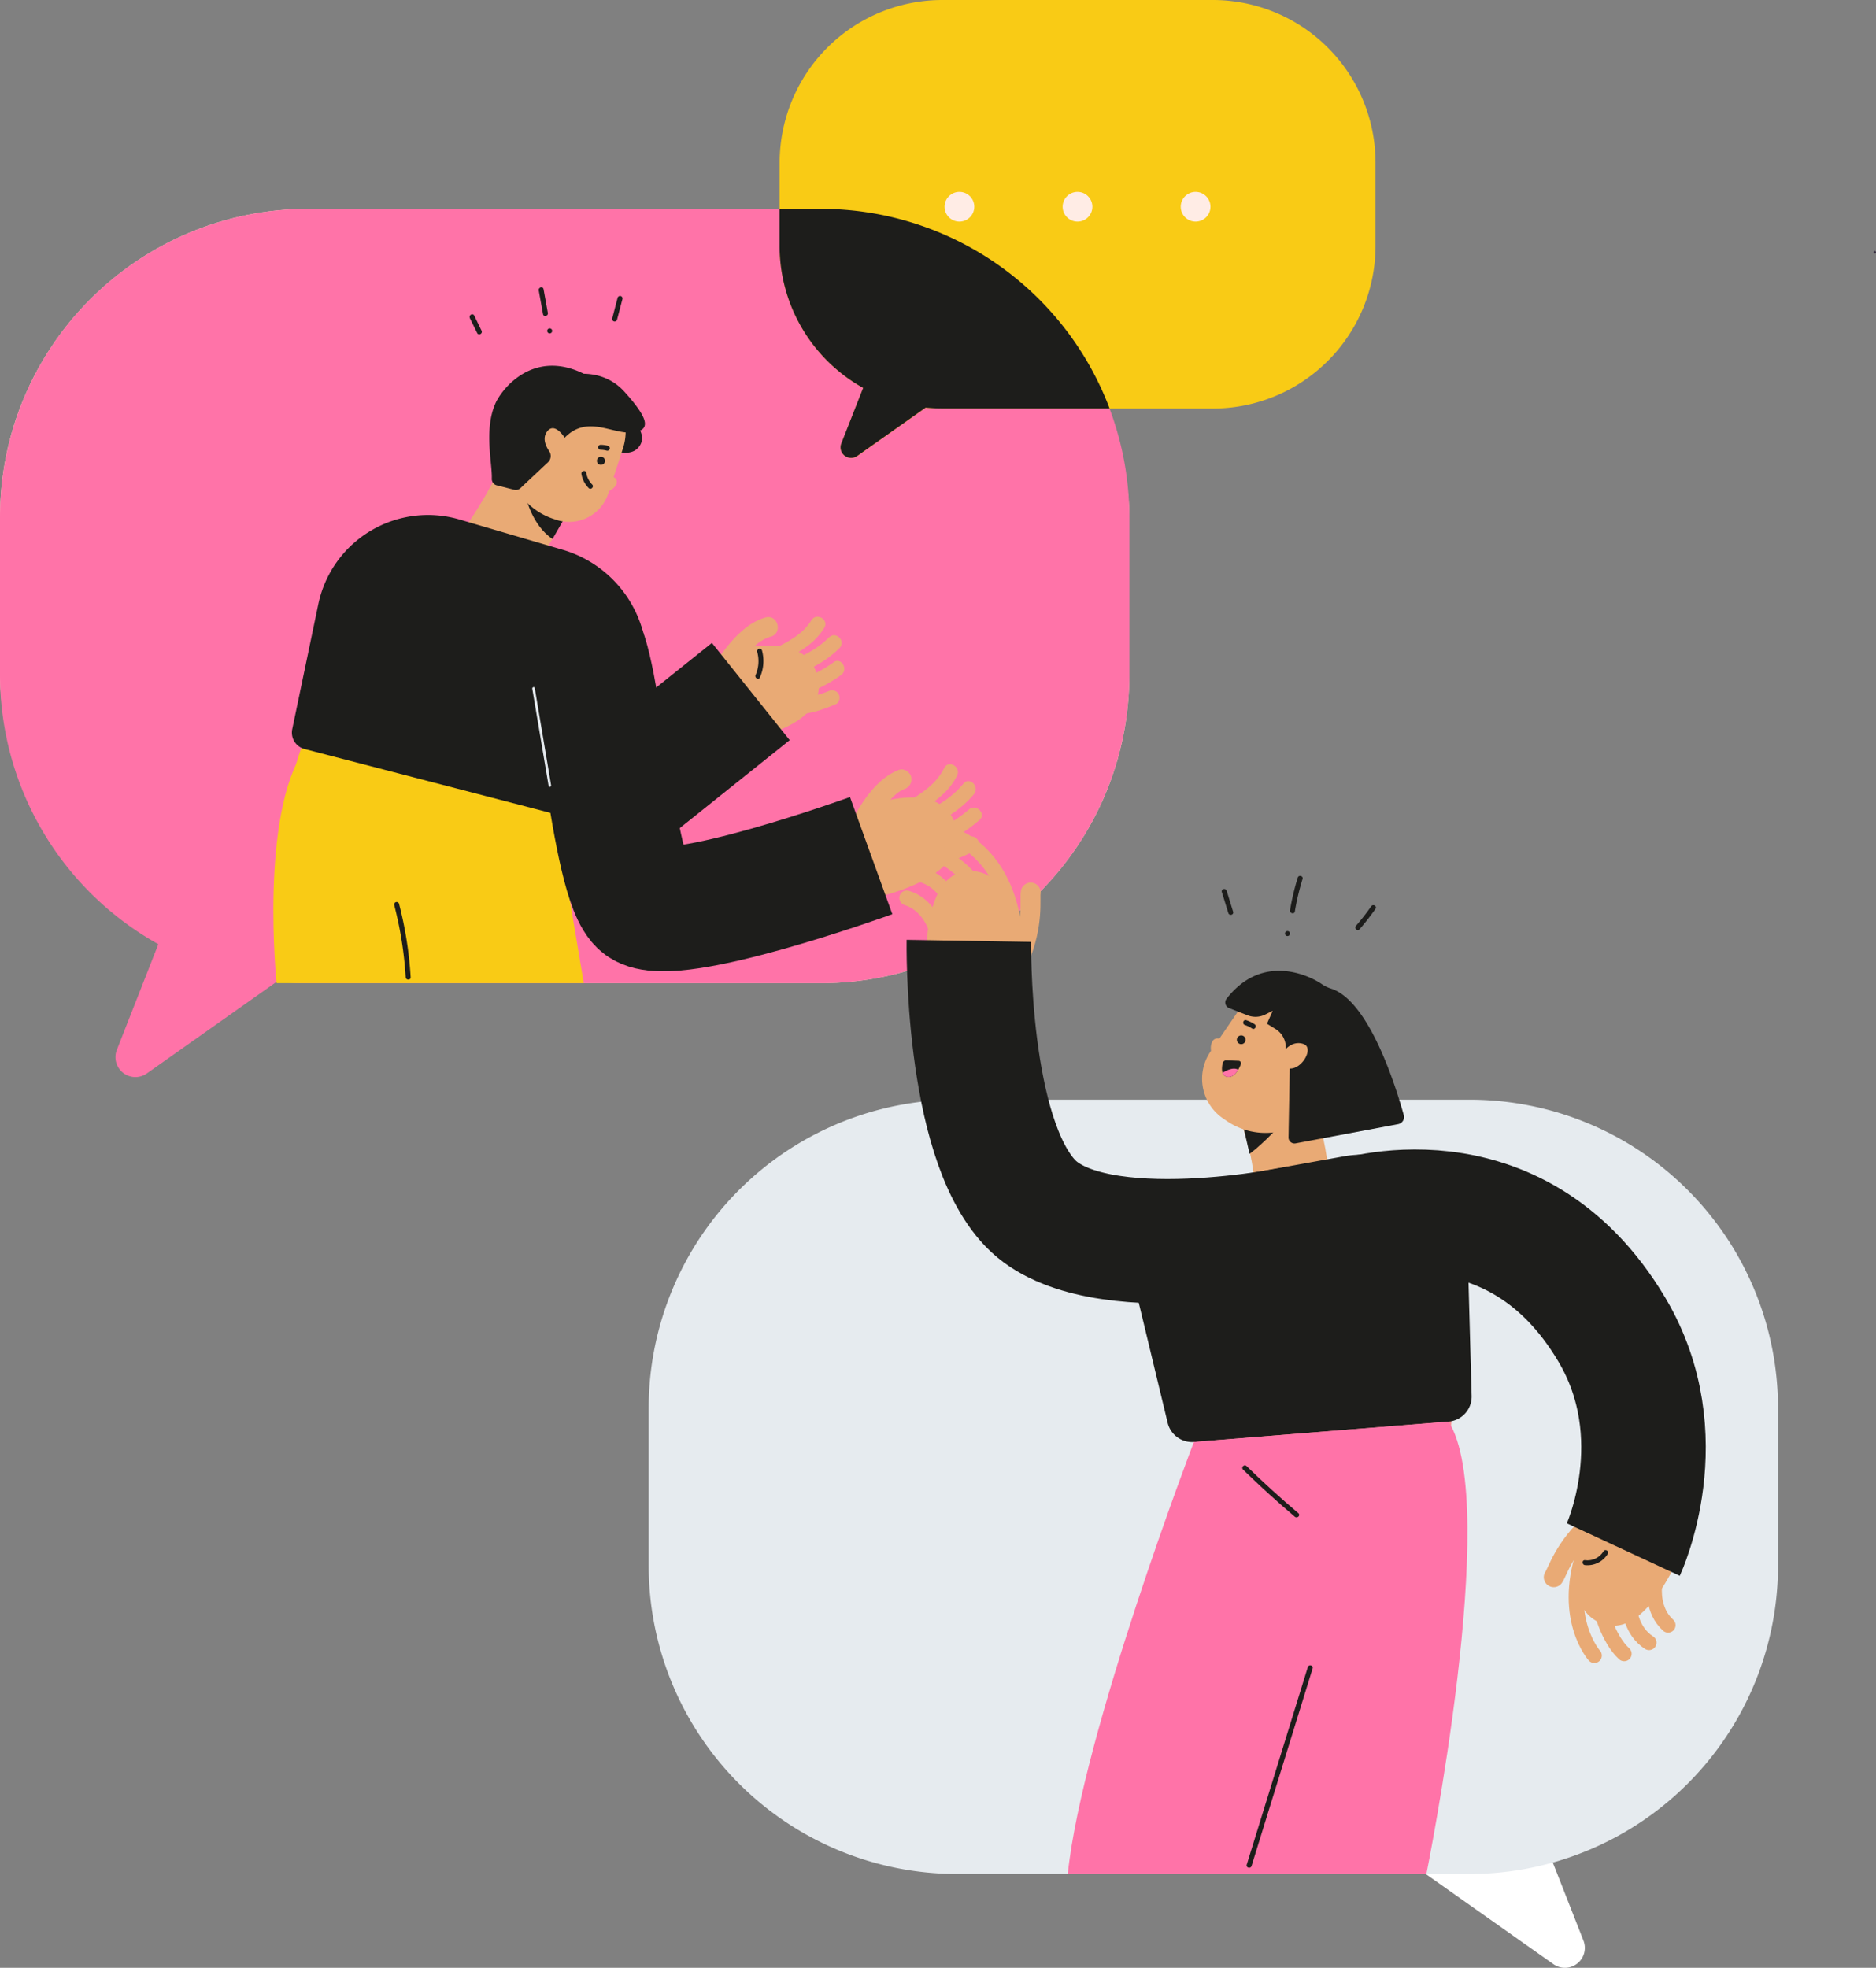<svg id="Communication_Flat_Illustration" data-name="Communication_Flat Illustration" xmlns="http://www.w3.org/2000/svg" width="753.34" height="790.031" viewBox="0 0 753.34 790.031">
  <rect x="0" y="0" width="753.34" height="790.031" fill="#808080" stroke="none"/>
  <path id="Path_20008" data-name="Path 20008" d="M192.89,469.48l-22.34,56.9a8,8,0,0,0,12.12,9.5l85.69-60.52" transform="translate(-123.58 -105)" fill="#ff73a8"/>
  <path id="Path_20009" data-name="Path 20009" d="M876.42,206.78a.5.5,0,1,0-.5-.5A.5.5,0,0,0,876.42,206.78Z" transform="translate(-123.58 -105)" fill="#3a3144"/>
  <rect id="Rectangle_68" data-name="Rectangle 68" width="453.5" height="310.87" rx="123.84" transform="translate(0 83.85)" fill="#ffd8c5"/>
  <path id="Path_20075" data-name="Path 20075" d="M123.84,0H329.66A123.84,123.84,0,0,1,453.5,123.84v63.19A123.84,123.84,0,0,1,329.66,310.87H123.84A123.84,123.84,0,0,1,0,187.03V123.84A123.84,123.84,0,0,1,123.84,0Z" transform="translate(0 83.85)" fill="#ff73a8"/>
  <path id="Path_20010" data-name="Path 20010" d="M610.57,105H502a65.34,65.34,0,0,0-65.34,65.35v33.34a65.315,65.315,0,0,0,33.561,57.086L461.44,283.1a4.24,4.24,0,0,0,6.4,5l27.49-19.41c2.19.22,4.42.33,6.67.33H610.6a65.34,65.34,0,0,0,65.34-65.34V170.31A65.34,65.34,0,0,0,610.57,105Z" transform="translate(-123.58 -105)" fill="#f9cb15"/>
  <path id="Path_20011" data-name="Path 20011" d="M453.24,188.85H436.63v14.8a65.315,65.315,0,0,0,33.561,57.086L461.41,283.06a4.24,4.24,0,0,0,6.4,5l27.49-19.41c2.19.22,4.42.33,6.67.33h67.17a123.88,123.88,0,0,0-115.9-80.13Z" transform="translate(-123.58 -105)" fill="#1d1d1b"/>
  <path id="Path_20012" data-name="Path 20012" d="M431,352.89c-7.56,2.11-13.53,8.94-18,15.09a56.761,56.761,0,0,0-9.44,21.43c-1.07,5,6.64,7.17,7.71,2.12a50.93,50.93,0,0,1,7.71-18.2c3.28-4.83,8.26-11.09,14.12-12.73,4.95-1.38,2.85-9.1-2.13-7.71Z" transform="translate(-123.58 -105)" fill="#e9aa75"/>
  <path id="Path_20013" data-name="Path 20013" d="M414.81,366.92l1.28,36.18s43.6-4.22,35.23-28.32C445.14,357,414.81,366.92,414.81,366.92Z" transform="translate(-123.58 -105)" fill="#e9aa75"/>
  <path id="Path_20014" data-name="Path 20014" d="M449.41,354c-3.14,5.16-8.45,8.2-13.73,10.79-5.78,2.84-11.58,5.38-16.55,9.56-2.95,2.5,1.31,6.72,4.25,4.25,9.85-8.31,24.07-9.86,31.21-21.57,2-3.3-3.17-6.32-5.18-3Z" transform="translate(-123.58 -105)" fill="#e9aa75"/>
  <path id="Path_20015" data-name="Path 20015" d="M456.48,360.88c-5.42,5.46-12.47,8.53-19.66,11-3.64,1.23-2.07,7,1.6,5.78,8.16-2.77,16.14-6.3,22.3-12.51,2.72-2.75-1.52-7-4.24-4.24Z" transform="translate(-123.58 -105)" fill="#e9aa75"/>
  <path id="Path_20016" data-name="Path 20016" d="M458.28,370.91A54.389,54.389,0,0,1,441.52,379c-3.71,1-2.13,6.84,1.59,5.78a59.05,59.05,0,0,0,18.2-8.73c3.11-2.23.12-7.43-3-5.18Z" transform="translate(-123.58 -105)" fill="#e9aa75"/>
  <path id="Path_20017" data-name="Path 20017" d="M456.25,382.48c-4.86,2.06-10.28,2.6-15,4.88-3.47,1.68-.44,6.86,3,5.18,2.23-1.08,4.86-1.36,7.23-2a69.424,69.424,0,0,0,7.77-2.84c1.5-.64,1.8-2.83,1.08-4.11a3.09,3.09,0,0,0-4.11-1.07Z" transform="translate(-123.58 -105)" fill="#e9aa75"/>
  <path id="Path_20018" data-name="Path 20018" d="M303.06,352.09l55,67.45a13.13,13.13,0,0,0,18.38,2l48.64-38.91" transform="translate(-123.58 -105)" fill="none" stroke="#1d1d1b" stroke-miterlimit="10" stroke-width="50"/>
  <path id="Path_20019" data-name="Path 20019" d="M537.48,463.34c-.45,2.1,1.31,12.81-4.68,26.59" transform="translate(-123.58 -105)" fill="none" stroke="#e9aa75" stroke-linecap="round" stroke-miterlimit="10" stroke-width="8"/>
  <path id="Path_20020" data-name="Path 20020" d="M496.76,511.94l38.57-14.3S535.23,453,512,454.75,496.76,511.94,496.76,511.94Z" transform="translate(-123.58 -105)" fill="#e9aa75"/>
  <path id="Path_20021" data-name="Path 20021" d="M509.33,441.82s17.87,7.54,21.46,35.28" transform="translate(-123.58 -105)" fill="none" stroke="#e9aa75" stroke-linecap="round" stroke-miterlimit="10" stroke-width="6"/>
  <path id="Path_20022" data-name="Path 20022" d="M515.51,460.48c-.08-.26-8.29-10.37-16.71-12.91" transform="translate(-123.58 -105)" fill="none" stroke="#e9aa75" stroke-linecap="round" stroke-miterlimit="10" stroke-width="6"/>
  <path id="Path_20023" data-name="Path 20023" d="M504.94,465.48c-.12-.25-4.55-8.5-13.28-9.6" transform="translate(-123.58 -105)" fill="none" stroke="#e9aa75" stroke-linecap="round" stroke-miterlimit="10" stroke-width="6"/>
  <path id="Path_20024" data-name="Path 20024" d="M499.22,477.17c-.07-.26-3.08-9.13-11.5-11.67" transform="translate(-123.58 -105)" fill="none" stroke="#e9aa75" stroke-linecap="round" stroke-miterlimit="10" stroke-width="6"/>
  <path id="Path_20025" data-name="Path 20025" d="M345.45,424.62,358,499.72H234.65s-6.94-67.25,11.25-94" transform="translate(-123.58 -105)" fill="#f9cb15"/>
  <path id="Path_20026" data-name="Path 20026" d="M374.09,270.46s11.51,8.15,5.65,14.44c-4.93,5.3-18.68-1.95-18.68-1.95l4-11.19" transform="translate(-123.58 -105)" fill="#1d1d1b"/>
  <path id="Path_20027" data-name="Path 20027" d="M484.58,414.08c-7.46,2.85-12.92,10-16.84,16.72a59.07,59.07,0,0,0-7.51,23c-.25,2.15,2,4,4,4,2.38,0,3.75-1.84,4-4a49.31,49.31,0,0,1,6-18.24,48,48,0,0,1,5.54-7.93c1.92-2.21,4.11-4.75,6.93-5.82a4.12,4.12,0,0,0,2.79-4.92c-.53-1.94-2.89-3.57-4.92-2.8Z" transform="translate(-123.58 -105)" fill="#e9aa75"/>
  <path id="Path_20028" data-name="Path 20028" d="M469.36,429.66,474,465.58s43-8.23,32.47-31.46C498.64,417,469.36,429.66,469.36,429.66Z" transform="translate(-123.58 -105)" fill="#e9aa75"/>
  <path id="Path_20029" data-name="Path 20029" d="M502.75,413.32c-5.57,11.36-19.74,14.49-28.22,23.09-2.71,2.76,1.53,7,4.24,4.25,9-9.12,23.19-12.12,29.16-24.32,1.69-3.45-3.48-6.49-5.18-3Z" transform="translate(-123.58 -105)" fill="#e9aa75"/>
  <path id="Path_20030" data-name="Path 20030" d="M510.48,419.6c-5.07,6.17-12,9.95-19.2,13.16-3.52,1.56-.47,6.74,3,5.18,7.61-3.39,15-7.57,20.41-14.1,2.44-3-1.78-7.23-4.24-4.24Z" transform="translate(-123.58 -105)" fill="#e9aa75"/>
  <path id="Path_20031" data-name="Path 20031" d="M512.63,430a52.4,52.4,0,0,1-15.3,9.23c-3.56,1.38-2,7.19,1.6,5.79a61,61,0,0,0,17.95-10.78c2.92-2.53-1.34-6.76-4.25-4.24Z" transform="translate(-123.58 -105)" fill="#e9aa75"/>
  <path id="Path_20032" data-name="Path 20032" d="M512.29,441.18a55.007,55.007,0,0,1-7.83,3.53,36.088,36.088,0,0,0-6.66,2.72c-3.3,2-.29,7.18,3,5.18,2.15-1.3,4.65-1.86,7-2.77a71.851,71.851,0,0,0,7.51-3.47c3.4-1.83.37-7-3-5.19Z" transform="translate(-123.58 -105)" fill="#e9aa75"/>
  <path id="Path_20033" data-name="Path 20033" d="M737.07,827.12,759.4,884a8,8,0,0,1-12.11,9.5L661.59,833" transform="translate(-123.58 -105)" fill="#fff"/>
  <path id="Path_22089" data-name="Path 22089" d="M123.84,0H329.66A123.84,123.84,0,0,1,453.5,123.84v63.19A123.84,123.84,0,0,1,329.66,310.87H123.84A123.84,123.84,0,0,1,0,187.03V123.84A123.84,123.84,0,0,1,123.84,0Z" transform="translate(713.99 752.36) rotate(180)" fill="#e6ebef"/>
  <path id="Path_20034" data-name="Path 20034" d="M747.51,738.21c1.3-1.71,4.27-12.16,15.57-22.07" transform="translate(-123.58 -105)" fill="none" stroke="#e9aa75" stroke-linecap="round" stroke-miterlimit="10" stroke-width="8"/>
  <path id="Path_20035" data-name="Path 20035" d="M805.06,711.58l-41-3.49s-19,40.47,2.84,48.75S805.06,711.58,805.06,711.58Z" transform="translate(-123.58 -105)" fill="#e9aa75"/>
  <path id="Path_20036" data-name="Path 20036" d="M763.81,769.66s-12.95-14.43-4.38-41.06" transform="translate(-123.58 -105)" fill="none" stroke="#e9aa75" stroke-linecap="round" stroke-miterlimit="10" stroke-width="6"/>
  <path id="Path_20037" data-name="Path 20037" d="M766.17,750.15c0,.27,3.08,12.91,9.62,18.8" transform="translate(-123.58 -105)" fill="none" stroke="#e9aa75" stroke-linecap="round" stroke-miterlimit="10" stroke-width="6"/>
  <path id="Path_20038" data-name="Path 20038" d="M777.86,750.13c0,.28.5,9.63,7.92,14.35" transform="translate(-123.58 -105)" fill="none" stroke="#e9aa75" stroke-linecap="round" stroke-miterlimit="10" stroke-width="6"/>
  <path id="Path_20039" data-name="Path 20039" d="M788,742c0,.27-1.11,9.57,5.43,15.46" transform="translate(-123.58 -105)" fill="none" stroke="#e9aa75" stroke-linecap="round" stroke-miterlimit="10" stroke-width="6"/>
  <circle id="Ellipse_39" data-name="Ellipse 39" cx="51.85" cy="51.85" r="51.85" transform="translate(479.34 514.62)" fill="#f99192"/>
  <path id="Path_20040" data-name="Path 20040" d="M632.35,542.45c6,10.26,12.28,35.81,9.15,45.71" transform="translate(-123.58 -105)" fill="none" stroke="#e9aa75" stroke-miterlimit="10" stroke-width="30"/>
  <path id="Path_20041" data-name="Path 20041" d="M622,553.57l3.36,14.66S632,563.56,641,552.8C641,552.8,634,556.53,622,553.57Z" transform="translate(-123.58 -105)" fill="#1d1d1b"/>
  <path id="Path_20042" data-name="Path 20042" d="M21.53,0h5.71A21.51,21.51,0,0,1,48.75,21.51V35.6a27.7,27.7,0,0,1-27.7,27.7H19.3A19.3,19.3,0,0,1,0,44V21.51A21.51,21.51,0,0,1,21.51,0Z" transform="matrix(0.825, 0.565, -0.565, 0.825, 510.953, 385.883)" fill="#e9aa75"/>
  <circle id="Ellipse_40" data-name="Ellipse 40" cx="1.76" cy="1.76" r="1.76" transform="translate(496.67 415.69)" fill="#1d1d1b"/>
  <path id="Path_20043" data-name="Path 20043" d="M610,523.16c-1.16,2.27-.45,6.57,2.5,7.43l2.77-6.5c.18-.44-1.7-2-2-2.1a2.32,2.32,0,0,0-3.27,1.17Z" transform="translate(-123.257 -104.822)" fill="#e9aa75"/>
  <path id="Path_20044" data-name="Path 20044" d="M663.19,569.24,600,580.65a28.09,28.09,0,0,0-22.31,34.2l14.78,61.38A10.08,10.08,0,0,0,603,683.92l102.26-8.18a10.08,10.08,0,0,0,9.28-10.32L713,609.74a42.34,42.34,0,0,0-49.81-40.5Z" transform="translate(-123.58 -105)" fill="#1d1d1b"/>
  <path id="Path_20045" data-name="Path 20045" d="M616.05,530.7l4.92.19a1,1,0,0,1,.9,1.36c-.78,2-2.57,5.48-5.31,5.12s-2.41-3.7-2-5.53a1.47,1.47,0,0,1,1.49-1.14Z" transform="translate(-123.58 -105)" fill="#1d1d1b"/>
  <path id="Path_20046" data-name="Path 20046" d="M616.56,537.37c1.86.25,3.28-1.29,4.25-2.91-1.89-1.09-4.59.18-6.29,1.23A2.33,2.33,0,0,0,616.56,537.37Z" transform="translate(-123.58 -105)" fill="#ff73a8"/>
  <circle id="Ellipse_41" data-name="Ellipse 41" cx="52.26" cy="52.26" r="52.26" transform="translate(117.36 267.36)" fill="#f9cb15"/>
  <path id="Path_20047" data-name="Path 20047" d="M343.18,291.94c-5.44,10-10,19.72-18.2,31.84" transform="translate(-123.58 -105)" fill="none" stroke="#e9aa75" stroke-miterlimit="10" stroke-width="32"/>
  <path id="Path_20048" data-name="Path 20048" d="M334.76,304.56s2.4,11.29,10.69,16.83l8.27-14.33" transform="translate(-123.58 -105)" fill="#1d1d1b"/>
  <path id="Path_20049" data-name="Path 20049" d="M16.55.02H17.7a26.8,26.8,0,0,1,26.8,26.8v8.73A22.24,22.24,0,0,1,22.26,57.79h0A22.24,22.24,0,0,1,0,35.55v-19A16.55,16.55,0,0,1,16.55,0Z" transform="translate(239.148 213.845) rotate(-161.96)" fill="#e9aa75"/>
  <path id="Path_20050" data-name="Path 20050" d="M361.39,299.53a8.71,8.71,0,0,1-2.39-4.74c-.22-1.26-2.15-.73-1.93.53a10.52,10.52,0,0,0,2.9,5.62C360.87,301.86,362.29,300.45,361.39,299.53Z" transform="translate(-123.58 -105)" fill="#1d1d1b"/>
  <circle id="Ellipse_42" data-name="Ellipse 42" cx="1.61" cy="1.61" r="1.61" transform="translate(239.71 183.4)" fill="#1d1d1b"/>
  <path id="Path_20051" data-name="Path 20051" d="M367.77,284a11,11,0,0,0-3-.41,1,1,0,0,0,0,2,8.7,8.7,0,0,1,2.43.34,1,1,0,1,0,.53-1.93Z" transform="translate(-123.58 -105)" fill="#1d1d1b"/>
  <path id="Path_20052" data-name="Path 20052" d="M371,299.57c-1,2.11-4.5,4-6.77,2.33l3.17-5.62c.21-.38,2.35.14,2.65.32a2.11,2.11,0,0,1,.95,2.97Z" transform="translate(-123.58 -105)" fill="#e9aa75"/>
  <path id="Path_20053" data-name="Path 20053" d="M251.42,347.51l-10.48,50.22a6.81,6.81,0,0,0,5,8l104,27a6.82,6.82,0,0,0,7.66-3.27l19.85-35.64a47.07,47.07,0,0,0-27.88-68.09l-41.4-12.14a45,45,0,0,0-56.75,33.92Z" transform="translate(-123.58 -105)" fill="#1d1d1b"/>
  <path id="Path_20054" data-name="Path 20054" d="M350.33,280.75s-4.08-6.71-7.15-2.36c-1.84,2.6-.46,5.69.93,7.74a3.41,3.41,0,0,1-.45,4.44L332.55,301a2.64,2.64,0,0,1-2.48.64l-7-1.78a2.66,2.66,0,0,1-2-2.72c.25-5.91-3.26-19.71,1.5-30.27,2.61-5.82,15.14-21.81,35.42-11.82,1.83.9-6.48.59-4.47.29,4.69-.69,13.89-.79,20.87,7,9.78,10.86,10.86,15.63,2.83,16.29S359.36,271.46,350.33,280.75Z" transform="translate(-123.58 -105)" fill="#1d1d1b"/>
  <path id="Path_20055" data-name="Path 20055" d="M617.17,509.74l7.4,2.89a8.78,8.78,0,0,0,7.1-.32l3-1.52L632.35,516l3.45,2.13a8.72,8.72,0,0,1,4.12,7.4v.64s3-3.52,7.17-2-.53,10.06-5.59,9.83l-.5,27.61a2.41,2.41,0,0,0,2.85,2.42l41.16-7.71a2.91,2.91,0,0,0,2.28-3.64c-3-10.69-13.77-46-29.32-50.82a14.058,14.058,0,0,1-3.72-1.85c-5.35-3.61-24-12.31-38.15,6a2.42,2.42,0,0,0,1.07,3.73Z" transform="translate(-123.58 -105)" fill="#1d1d1b"/>
  <path id="Path_20056" data-name="Path 20056" d="M603,683.92s-44.77,116.91-50.64,173.44h144s30.18-148.71,8.9-181.62" transform="translate(-123.58 -105)" fill="#ff73a8"/>
  <path id="Path_20057" data-name="Path 20057" d="M623.51,516.52a12,12,0,0,1,2.85,1.4c1.08.72,2.08-1,1-1.73a14,14,0,0,0-3.33-1.6c-1.23-.4-1.75,1.53-.53,1.93Z" transform="translate(-123.58 -105)" fill="#1d1d1b"/>
  <path id="Path_20058" data-name="Path 20058" d="M648.76,774.27l-24.54,79.36c-.38,1.23,1.55,1.76,1.93.53l24.54-79.36C651.07,773.57,649.14,773.04,648.76,774.27Z" transform="translate(-123.58 -105)" fill="#1d1d1b"/>
  <path id="Path_20059" data-name="Path 20059" d="M281.9,468.4a151.469,151.469,0,0,1,4.59,28.94c.08,1.27,2.08,1.28,2,0a154.619,154.619,0,0,0-4.66-29.47,1,1,0,0,0-1.93.53Z" transform="translate(-123.58 -105)" fill="#1d1d1b"/>
  <path id="Path_20060" data-name="Path 20060" d="M622.74,695q10.07,9.84,20.81,18.93c1,.83,2.4-.58,1.42-1.41q-10.74-9.09-20.82-18.93C623.23,692.69,621.82,694.1,622.74,695Z" transform="translate(-123.58 -105)" fill="#1d1d1b"/>
  <path id="Path_20061" data-name="Path 20061" d="M512.65,482.74s-1.31,78.38,24.76,105.42,108.3,9.72,108.3,9.72" transform="translate(-123.58 -105)" fill="none" stroke="#1d1d1b" stroke-miterlimit="10" stroke-width="50"/>
  <path id="Path_20062" data-name="Path 20062" d="M665,595.33s66.36-23,105.86,43.52c25.59,43.08,4.59,88.26,4.59,88.26" transform="translate(-123.58 -105)" fill="none" stroke="#1d1d1b" stroke-miterlimit="10" stroke-width="50"/>
  <path id="Path_20063" data-name="Path 20063" d="M355.62,362.22c8.57,6.63,13.56,96.71,25.79,105.92s92-19.63,92-19.63" transform="translate(-123.58 -105)" fill="none" stroke="#1d1d1b" stroke-miterlimit="10" stroke-width="50"/>
  <path id="Path_20064" data-name="Path 20064" d="M337.32,381.47l6.57,39.09c.1.63,1.07.36,1-.27l-6.57-39.08c-.1-.64-1.07-.37-1,.26Z" transform="translate(-123.58 -105)" fill="#e6ebef"/>
  <path id="Path_20065" data-name="Path 20065" d="M427.64,366.66A14,14,0,0,1,427,376c-.51,1.16,1.21,2.18,1.72,1a16.08,16.08,0,0,0,.84-10.91,1,1,0,0,0-1.92.53Z" transform="translate(-123.58 -105)" fill="#1d1d1b"/>
  <path id="Path_20066" data-name="Path 20066" d="M760.07,733.36a9.52,9.52,0,0,0,9.14-4.55c.67-1.1-1.05-2.1-1.73-1a7.56,7.56,0,0,1-7.41,3.56c-1.28-.14-1.27,1.86,0,2Z" transform="translate(-123.58 -105)" fill="#1d1d1b"/>
  <circle id="Ellipse_43" data-name="Ellipse 43" cx="5.97" cy="5.97" r="5.97" transform="translate(379.3 77.03)" fill="#ffece5"/>
  <circle id="Ellipse_44" data-name="Ellipse 44" cx="5.97" cy="5.97" r="5.97" transform="translate(426.72 77.03)" fill="#ffece5"/>
  <circle id="Ellipse_45" data-name="Ellipse 45" cx="5.97" cy="5.97" r="5.97" transform="translate(474.14 77.03)" fill="#ffece5"/>
  <path id="Path_20067" data-name="Path 20067" d="M312.23,232.68l3,6.08c.58,1.15,2.31.14,1.73-1L314,231.67c-.58-1.15-2.3-.13-1.73,1Z" transform="translate(-123.58 -105)" fill="#1d1d1b"/>
  <path id="Path_20068" data-name="Path 20068" d="M339.92,221.6l1.73,9.56c.23,1.26,2.16.73,1.93-.53l-1.73-9.56C341.62,219.81,339.69,220.34,339.92,221.6Z" transform="translate(-123.58 -105)" fill="#1d1d1b"/>
  <path id="Path_20069" data-name="Path 20069" d="M344.32,238.85a1,1,0,1,0-1-1A1,1,0,0,0,344.32,238.85Z" transform="translate(-123.58 -105)" fill="#1d1d1b"/>
  <path id="Path_20070" data-name="Path 20070" d="M371.6,224.55l-2.16,8.26a1,1,0,0,0,1.93.53l2.16-8.25a1,1,0,1,0-1.93-.54Z" transform="translate(-123.58 -105)" fill="#1d1d1b"/>
  <path id="Path_20071" data-name="Path 20071" d="M614.22,463.12l2.62,8.47c.37,1.23,2.31.7,1.92-.53l-2.61-8.47C615.77,461.37,613.84,461.89,614.22,463.12Z" transform="translate(-123.58 -105)" fill="#1d1d1b"/>
  <path id="Path_20072" data-name="Path 20072" d="M644.71,457.35a99.307,99.307,0,0,0-3.1,13.07c-.21,1.26,1.72,1.8,1.93.53a99.308,99.308,0,0,1,3.1-13.07C647.02,456.65,645.09,456.12,644.71,457.35Z" transform="translate(-123.58 -105)" fill="#1d1d1b"/>
  <path id="Path_20073" data-name="Path 20073" d="M640.58,480.8a1,1,0,1,0-1-1A1,1,0,0,0,640.58,480.8Z" transform="translate(-123.58 -105)" fill="#1d1d1b"/>
  <path id="Path_20074" data-name="Path 20074" d="M674.21,468.85a94.005,94.005,0,0,1-6.11,7.83c-.84,1,.57,2.39,1.42,1.41a102.04,102.04,0,0,0,6.42-8.23c.74-1.06-1-2.06-1.73-1Z" transform="translate(-123.58 -105)" fill="#1d1d1b"/>
</svg>
